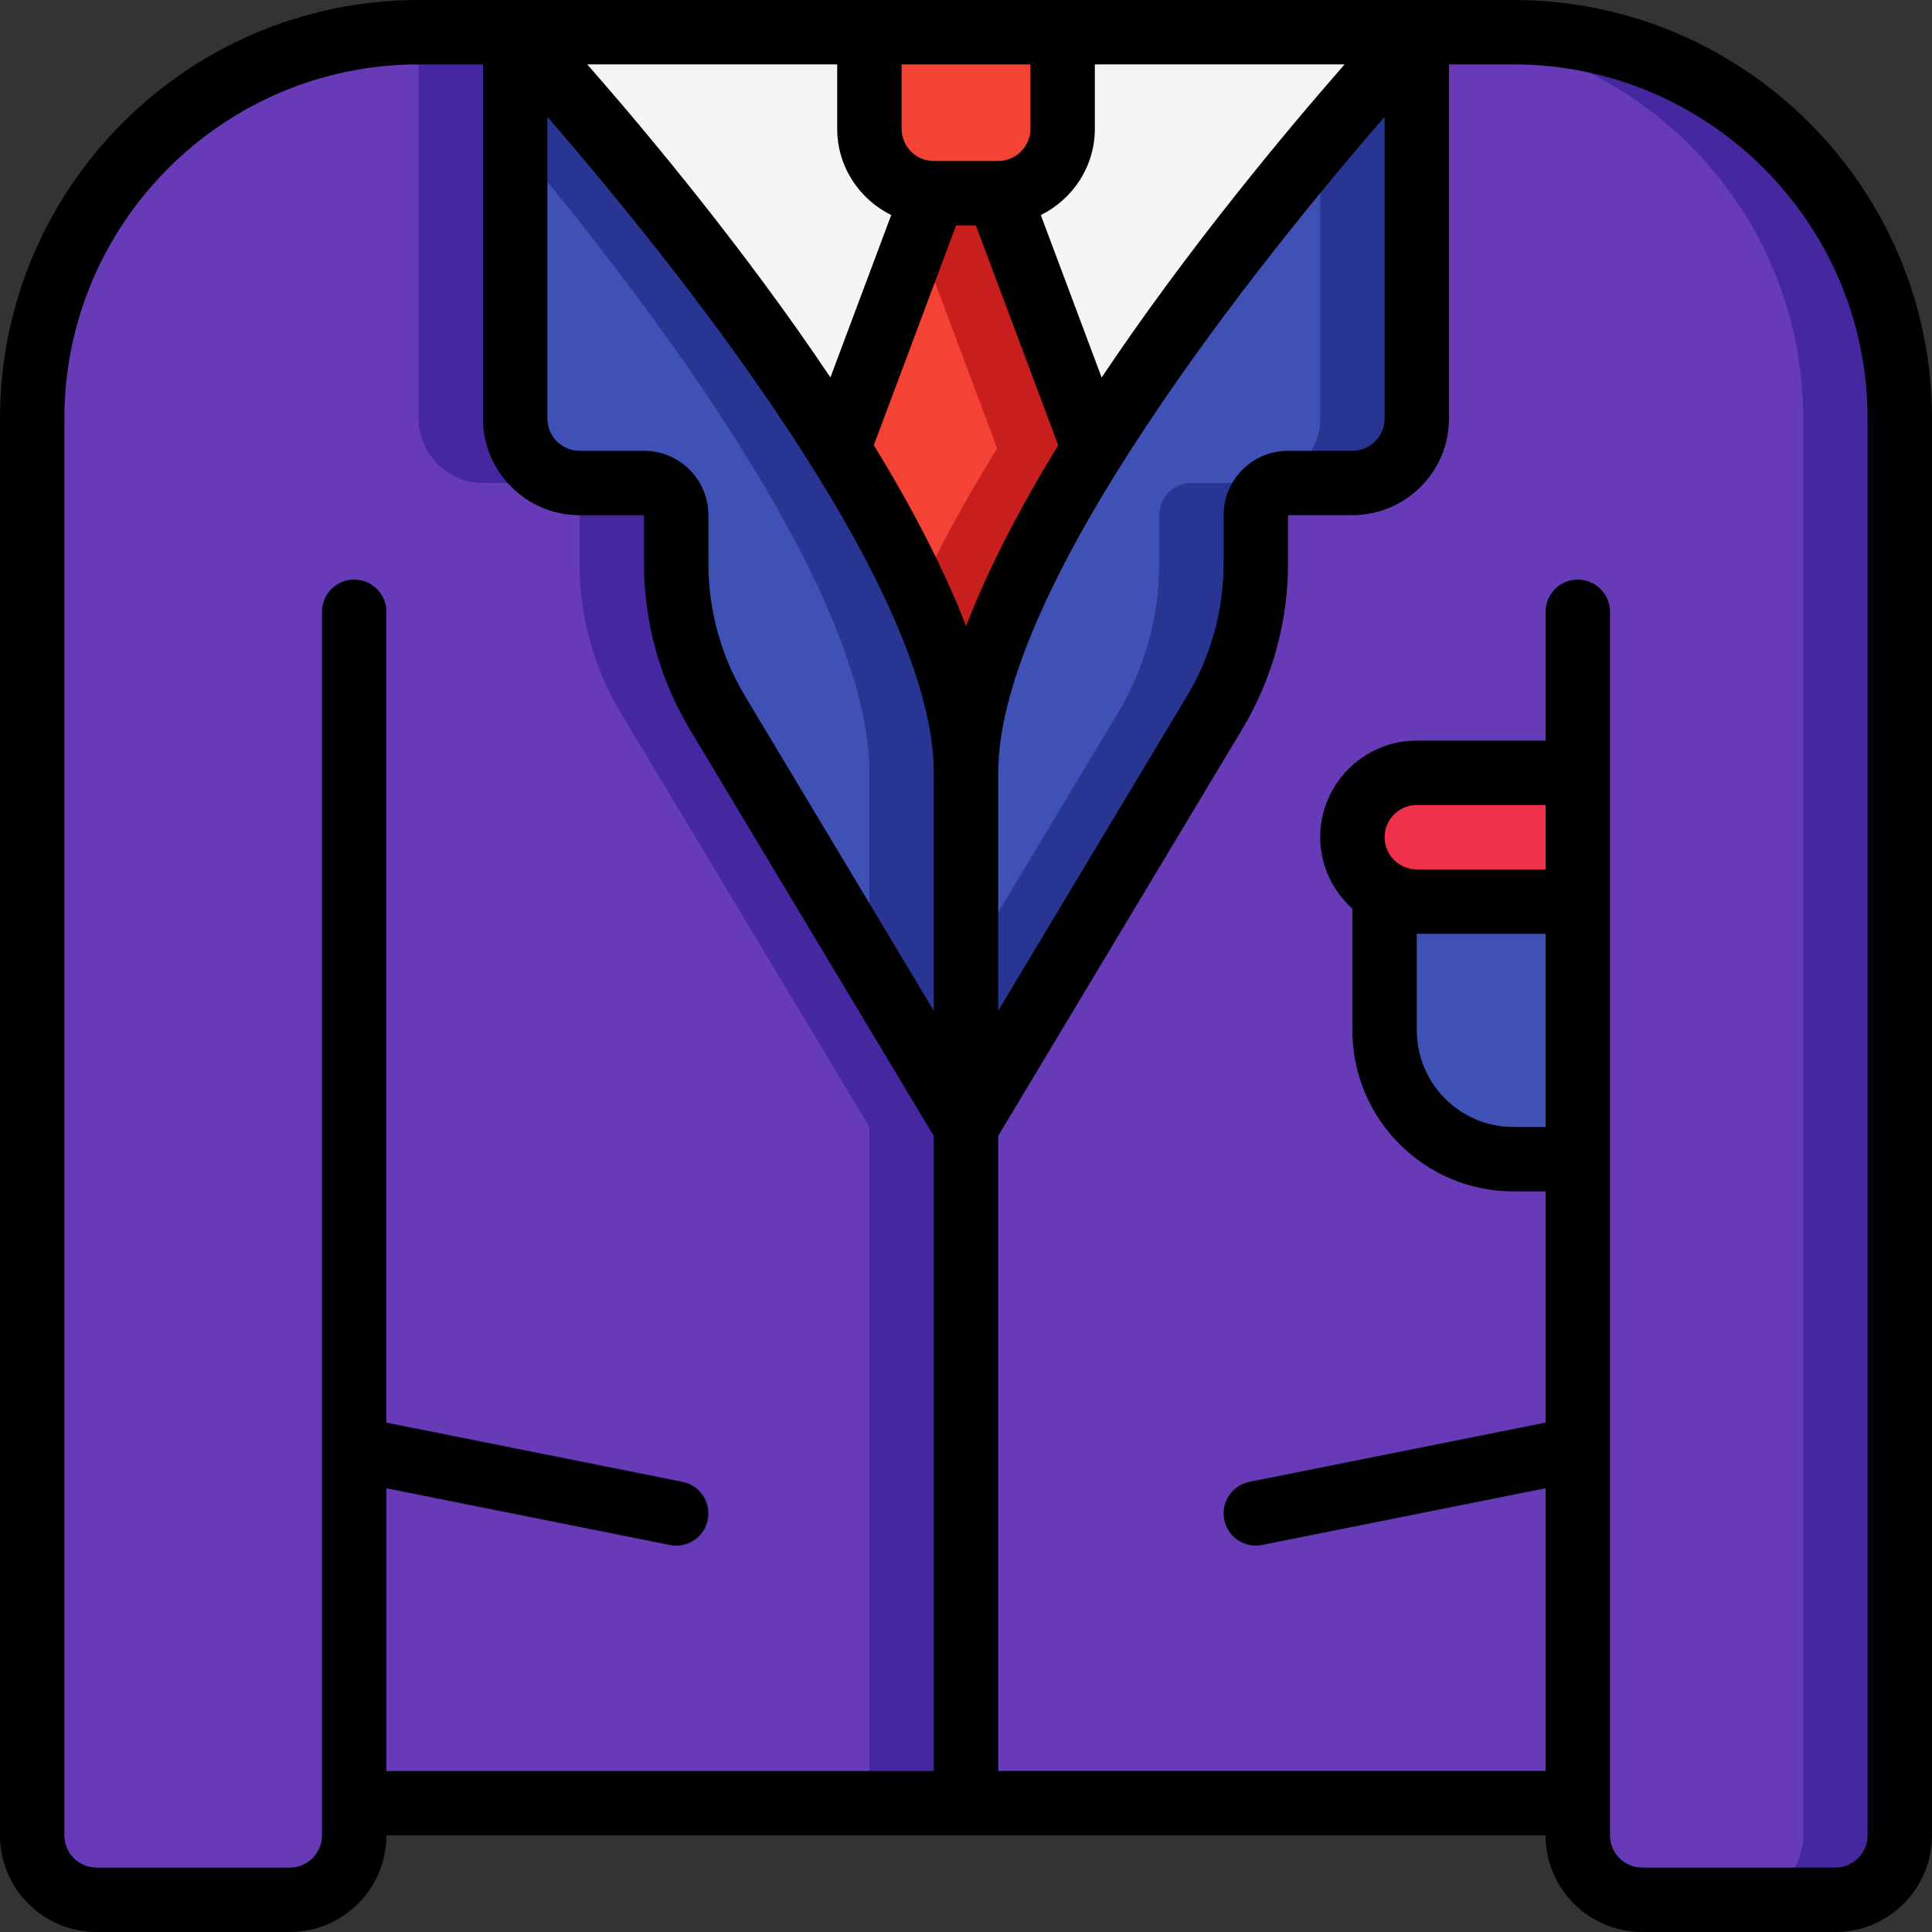 <svg height="512" viewBox="0 0 60 60" width="512" xmlns="http://www.w3.org/2000/svg"><rect x="0" y="0" width="60" height="60" fill="#333333" stroke="none"/><g id="b"><path d="m33 1v3c0 1.1-.9 2-2 2h-2c-1.1 0-2-.9-2-2v-3z" fill="#f44335"/><path d="m29 6-2.97 7.93c-4.04-6.46-9.75-12.62-10.02-12.92l-.01-.01h11v3c0 1.1.9 2 2 2z" fill="#f5f5f5"/><path d="m30 35v21h-19v1c0 1.1-.9 2-2 2h-6c-1.1 0-2-.9-2-2v-44c0-6.63 5.37-12 12-12h3v12c0 1.1.9 2 2 2h2c.55 0 1 .45 1 1v1.51c0 1.63.44 3.23 1.28 4.63z" fill="#673ab7"/><path d="m22.28 22.14c-.84-1.4-1.28-3-1.28-4.63v-1.51c0-.55-.45-1-1-1h-2c-1.1 0-2-.9-2-2v-12h-3v12c0 1.1.9 2 2 2h2c.55 0 1 .45 1 1v1.51c0 1.63.44 3.23 1.28 4.63l7.72 12.86v21h3v-21z" fill="#4527a0"/><path d="m44 1s-5.89 6.31-10.03 12.93l-2.97-7.93c1.1 0 2-.9 2-2v-3z" fill="#f5f5f5"/><path d="m47 1h-3v12c0 1.1-.9 2-2 2h-2c-.55 0-1 .45-1 1v1.51c0 1.63-.44 3.23-1.28 4.63l-7.72 12.86v21h19v1c0 1.1.9 2 2 2h6c1.1 0 2-.9 2-2v-44c0-6.63-5.37-12-12-12zm2 35h-2c-2.21 0-4-1.79-4-4v-4h1c-1.1 0-2-.9-2-2 0-.55.22-1.05.59-1.41.36-.37.86-.59 1.41-.59h5z" fill="#673ab7"/><path d="m47 1h-3c6.63 0 12 5.37 12 12v44c0 1.1-.9 2-2 2h3c1.1 0 2-.9 2-2v-44c0-6.63-5.37-12-12-12z" fill="#4527a0"/><path d="m44 1v12c0 1.1-.9 2-2 2h-2c-.55 0-1 .45-1 1v1.51c0 1.63-.44 3.23-1.28 4.63l-7.72 12.86v-11c0-2.81 1.73-6.48 3.97-10.07 4.14-6.62 10.03-12.93 10.03-12.93z" fill="#3f51b5"/><path d="m41 4.429v8.571c0 1.1-.9 2-2 2h-2c-.55 0-1 .45-1 1v1.51c0 1.63-.44 3.23-1.28 4.63l-4.72 7.863v4.997l7.72-12.86c.84-1.4 1.28-3 1.28-4.63v-1.51c0-.55.45-1 1-1h2c1.1 0 2-.9 2-2v-12s-1.252 1.344-3 3.429z" fill="#283593"/><path d="m30 24v11l-7.72-12.86c-.84-1.4-1.28-3-1.28-4.63v-1.51c0-.55-.45-1-1-1h-2c-1.1 0-2-.9-2-2v-12l.01.01c.27.3 5.98 6.46 10.02 12.92 2.24 3.58 3.97 7.26 3.97 10.07z" fill="#3f51b5"/><path d="m26.03 13.93c-4.04-6.46-9.75-12.62-10.02-12.92l-.01-.01v3.432c2.053 2.449 4.795 5.925 7.03 9.498 2.24 3.58 3.97 7.26 3.97 10.07v6.003l3 4.997v-11c0-2.81-1.73-6.49-3.97-10.07z" fill="#283593"/><path d="m33.97 13.93c-2.24 3.59-3.97 7.26-3.97 10.07 0-2.81-1.73-6.49-3.97-10.07l2.97-7.93h2z" fill="#f44335"/><path d="m31 6h-2l-.5 1.335 2.47 6.595c-.949 1.522-1.796 3.054-2.469 4.533.914 2.009 1.499 3.919 1.499 5.537 0-2.81 1.73-6.48 3.97-10.07z" fill="#c81e1e"/><path d="m49 28v8h-2c-2.21 0-4-1.79-4-4v-4z" fill="#3f51b5"/><path d="m49 24v4h-5c-1.1 0-2-.9-2-2 0-.55.22-1.05.59-1.41.36-.37.86-.59 1.41-.59z" fill="#ef314c"/></g><g id="c"><path d="m47 0h-34c-7.168 0-13 5.832-13 13v44c0 1.654 1.346 3 3 3h6c1.654 0 3-1.346 3-3h36c0 1.654 1.346 3 3 3h6c1.654 0 3-1.346 3-3v-44c0-7.168-5.832-13-13-13zm-27 14h-2c-.551 0-1-.448-1-1v-9.372c3.755 4.332 12 14.51 12 20.372v7.39l-5.86-9.767c-.746-1.243-1.14-2.666-1.14-4.116v-1.507c0-1.103-.897-2-2-2zm10.002 5.446c-.695-1.812-1.707-3.727-2.865-5.622l2.556-6.824h.613l2.557 6.825c-1.155 1.892-2.165 3.808-2.861 5.621zm4.21-7.723-1.889-5.044c.99-.491 1.678-1.502 1.678-2.679v-2h7.757c-1.795 2.049-4.865 5.717-7.545 9.723zm-2.212-7.723c0 .552-.449 1-1 1h-2c-.551 0-1-.448-1-1v-2h4zm-4.322 2.679-1.889 5.043c-2.634-3.933-5.652-7.555-7.551-9.722h7.762v2c0 1.178.688 2.188 1.678 2.679zm3.322 17.321c0-5.875 8.309-16.115 12-20.374v9.374c0 .552-.449 1-1 1h-2c-1.103 0-2 .897-2 2v1.507c0 1.45-.394 2.873-1.14 4.116l-5.86 9.767zm-19 22.22 8.804 1.761c.066.014.132.02.197.02.467 0 .885-.328.979-.804.108-.542-.243-1.068-.784-1.177l-9.196-1.839v-25.181c0-.553-.448-1-1-1s-1 .447-1 1v38c0 .552-.449 1-1 1h-6c-.551 0-1-.448-1-1v-44c0-6.065 4.935-11 11-11h2v11c0 1.654 1.346 3 3 3h2v1.507c0 1.812.493 3.592 1.425 5.146l7.575 12.625v19.723h-17v-8.78zm31-20.22c0-.552.449-1 1-1h4v2h-4c-.551 0-1-.448-1-1zm1 3h4v6h-1c-1.654 0-3-1.346-3-3zm14 28c0 .552-.449 1-1 1h-6c-.551 0-1-.448-1-1v-38c0-.553-.448-1-1-1s-1 .447-1 1v4h-4c-1.654 0-3 1.346-3 3 0 .883.391 1.67 1 2.22v3.78c0 2.757 2.243 5 5 5h1v7.18l-9.196 1.839c-.542.108-.893.635-.784 1.177.095.476.513.804.979.804.065 0 .131-.006.197-.02l8.804-1.761v8.78h-17v-19.723l7.575-12.625c.933-1.554 1.425-3.333 1.425-5.146v-1.507h2c1.654 0 3-1.346 3-3v-10.998h2c6.065 0 11 4.935 11 11z"/></g></svg>